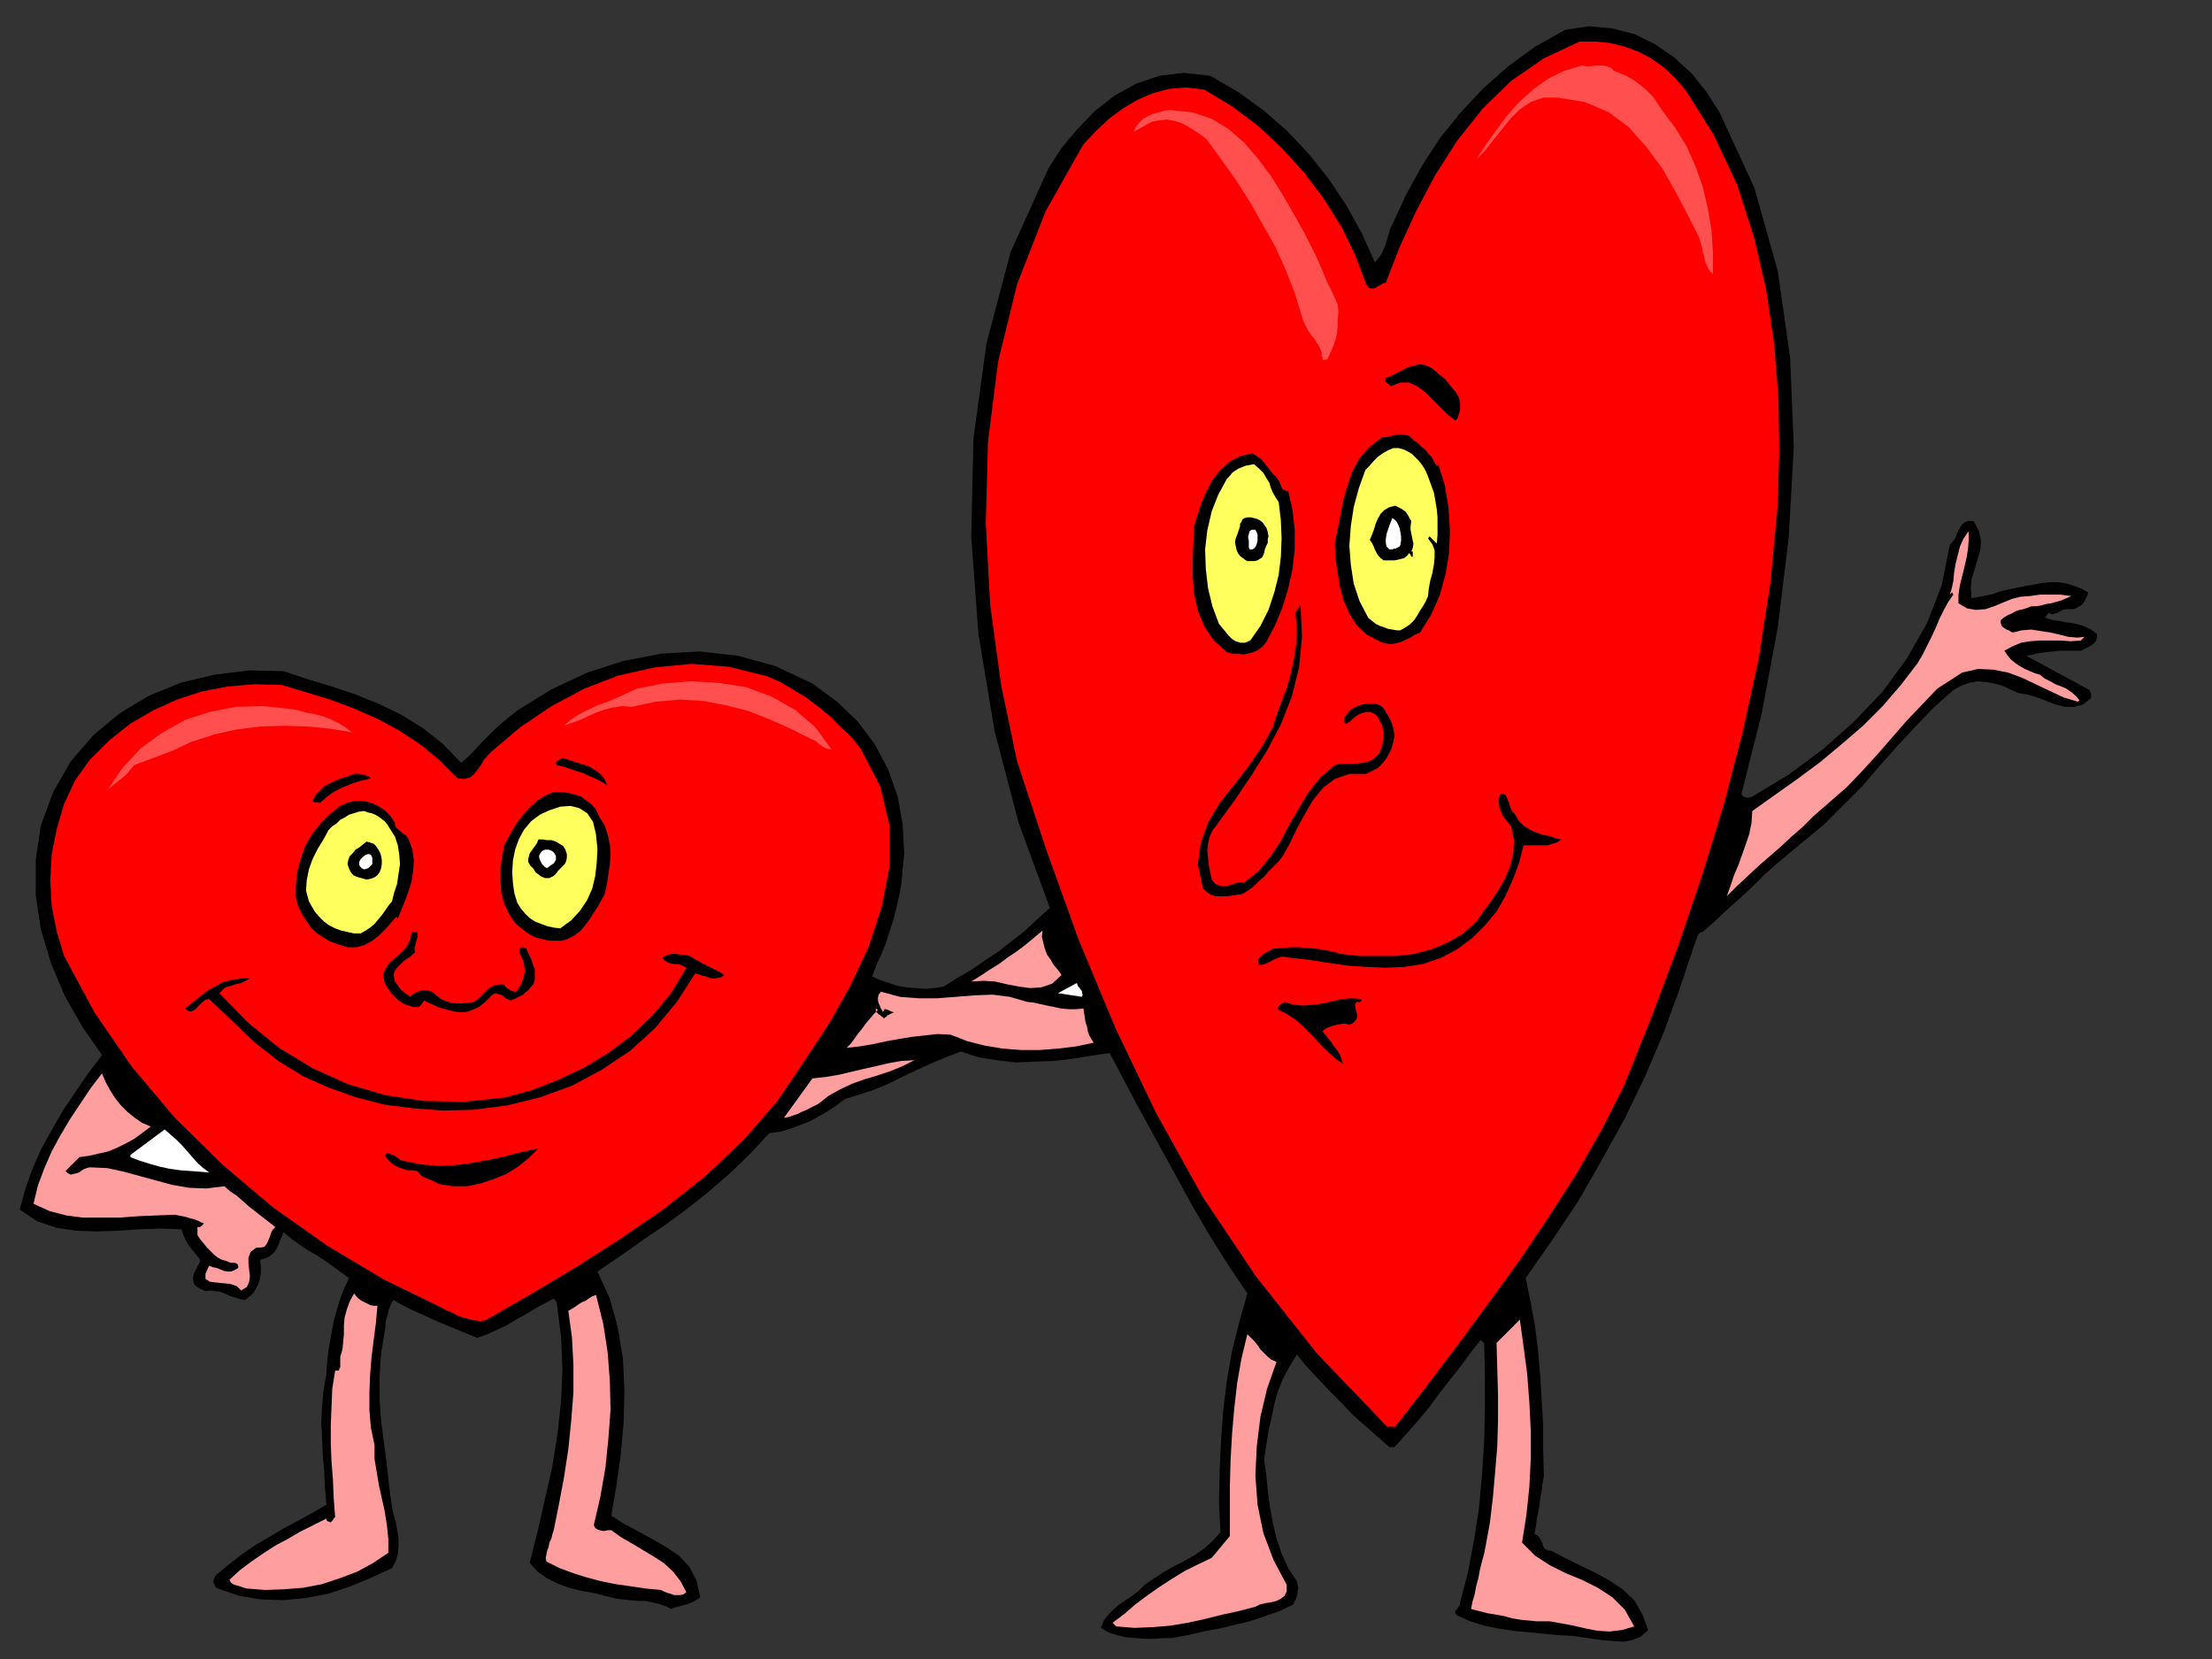 <?xml version="1.0" encoding="UTF-8" standalone="no"?>
<svg
   xmlns:dc="http://purl.org/dc/elements/1.1/"
   xmlns:cc="http://creativecommons.org/ns#"
   xmlns:rdf="http://www.w3.org/1999/02/22-rdf-syntax-ns#"
   xmlns:svg="http://www.w3.org/2000/svg"
   xmlns="http://www.w3.org/2000/svg"
   xmlns:sodipodi="http://sodipodi.sourceforge.net/DTD/sodipodi-0.dtd"
   xmlns:inkscape="http://www.inkscape.org/namespaces/inkscape"
   version="1.0"
   width="129.808mm"
   height="97.367mm"
   id="svg91"
   sodipodi:docname="GC001051.WMF">
  <rect width="100%" height="100%" fill="#333333" stroke="none"/>
  <sodipodi:namedview
     pagecolor="#ffffff"
     bordercolor="#666666"
     borderopacity="1"
     objecttolerance="10"
     gridtolerance="10"
     guidetolerance="10"
     inkscape:pageopacity="0"
     inkscape:pageshadow="2"
     inkscape:window-width="640"
     inkscape:window-height="480"
     id="namedview93" />
  <defs
     id="defs3">
    <pattern
       id="WMFhbasepattern"
       patternUnits="userSpaceOnUse"
       width="6"
       height="6"
       x="0"
       y="0" />
  </defs>
  <path
     style="fill:#000000;fill-rule:evenodd;fill-opacity:1;stroke:none;"
     d="  M 381.376,24.889   L 389.132,41.697   L 394.304,60.122   L 397.051,79.354   L 397.859,99.233   L 396.728,119.274   L 394.304,139.153   L 390.748,158.224   L 386.224,176.163   L 386.547,176.486   L 386.87,176.81   L 387.193,176.81   L 387.516,176.971   L 388.001,176.81   L 388.324,176.81   L 388.648,176.648   L 388.971,176.486   L 396.728,171.799   L 404.161,166.304   L 411.11,160.163   L 417.574,153.375   L 422.907,146.102   L 427.432,138.183   L 430.664,129.779   L 432.441,120.89   L 433.088,120.082   L 433.734,119.274   L 434.057,118.304   L 434.542,117.334   L 435.027,116.526   L 435.673,115.88   L 436.481,115.557   L 437.774,115.557   L 438.905,117.819   L 439.39,119.92   L 439.228,122.021   L 438.582,124.122   L 437.935,126.385   L 437.289,128.486   L 437.128,130.587   L 437.289,132.688   L 439.067,132.365   L 440.683,132.042   L 442.137,131.718   L 443.43,131.233   L 444.723,130.91   L 446.177,130.587   L 447.793,130.264   L 449.409,129.941   L 451.187,129.617   L 452.964,129.294   L 454.742,129.132   L 456.681,129.132   L 458.459,129.456   L 460.075,129.941   L 461.691,130.587   L 463.145,131.395   L 462.983,132.042   L 462.66,132.688   L 462.337,133.334   L 462.014,133.819   L 461.529,134.304   L 460.883,134.627   L 460.398,134.951   L 459.751,135.112   L 458.943,135.112   L 458.135,135.112   L 457.489,135.274   L 456.843,135.597   L 456.358,135.92   L 455.711,136.082   L 455.065,136.244   L 454.419,135.92   L 454.257,136.082   L 454.095,136.244   L 453.934,136.405   L 453.934,136.567   L 453.772,136.728   L 453.611,136.728   L 453.611,136.89   L 453.772,137.052   L 455.227,137.537   L 456.681,137.698   L 458.135,138.021   L 459.59,138.183   L 461.044,138.506   L 462.499,138.991   L 463.791,139.638   L 465.084,140.607   L 465.084,141.415   L 464.923,142.062   L 464.599,142.547   L 463.953,143.032   L 463.468,143.355   L 462.822,143.678   L 462.175,144.001   L 461.529,144.324   L 459.913,144.324   L 458.297,144.324   L 456.843,144.324   L 455.388,144.486   L 453.934,144.648   L 452.479,144.809   L 451.025,145.133   L 449.409,145.456   L 463.468,153.052   L 463.468,153.213   L 463.63,153.375   L 463.63,153.698   L 463.791,153.86   L 463.791,154.183   L 463.791,154.345   L 463.791,154.668   L 463.791,154.83   L 462.014,156.284   L 460.075,156.769   L 457.974,156.769   L 456.035,156.284   L 453.934,155.476   L 451.833,154.668   L 449.571,154.022   L 447.631,153.698   L 445.854,152.89   L 444.076,152.082   L 442.299,151.597   L 440.521,151.274   L 438.582,151.112   L 436.804,151.436   L 435.027,152.082   L 433.249,153.052   L 428.886,156.931   L 424.846,161.133   L 420.806,165.496   L 416.766,170.022   L 412.888,174.547   L 408.686,178.749   L 404.484,182.951   L 399.96,186.668   L 397.051,189.093   L 394.142,191.517   L 391.395,193.941   L 388.809,196.527   L 386.062,199.113   L 383.315,201.537   L 380.568,204.123   L 377.659,206.709   L 377.012,206.87   L 376.689,207.194   L 376.528,207.517   L 376.366,208.002   L 376.204,208.487   L 376.043,208.972   L 375.881,209.295   L 375.72,209.78   L 372.488,219.477   L 368.932,229.174   L 364.892,238.709   L 360.368,248.083   L 355.358,257.134   L 350.187,266.184   L 344.369,274.911   L 338.39,283.477   L 339.521,288.972   L 340.491,294.306   L 341.137,299.639   L 341.622,305.134   L 341.945,310.629   L 342.268,316.124   L 342.268,321.619   L 342.43,327.437   L 342.107,329.053   L 341.945,330.67   L 341.622,332.286   L 341.46,333.902   L 341.137,335.518   L 340.814,337.134   L 340.652,338.589   L 340.329,340.205   L 340.976,340.528   L 341.46,341.013   L 341.784,341.66   L 342.107,342.306   L 342.268,342.952   L 342.592,343.437   L 343.238,343.922   L 344.046,343.922   L 347.116,345.538   L 350.348,347.155   L 353.742,348.771   L 356.974,350.548   L 359.883,352.488   L 362.468,354.912   L 364.246,357.983   L 365.539,361.538   L 363.923,362.993   L 361.984,363.801   L 360.044,364.124   L 357.782,363.963   L 355.52,363.801   L 353.257,363.478   L 350.995,363.155   L 348.894,362.831   L 345.662,362.67   L 342.268,362.347   L 338.875,362.023   L 335.643,361.7   L 332.411,361.215   L 329.179,360.569   L 326.108,359.599   L 323.2,358.306   L 322.876,357.983   L 322.715,357.66   L 322.876,357.175   L 323.2,356.852   L 323.361,356.528   L 323.684,356.205   L 323.846,355.72   L 323.846,355.397   L 325.624,348.609   L 326.916,341.66   L 328.048,334.387   L 328.694,327.114   L 329.179,319.68   L 329.34,312.245   L 329.34,304.972   L 329.179,297.861   L 328.371,297.215   L 326.108,300.124   L 323.846,303.195   L 321.422,306.265   L 319.16,309.174   L 316.897,312.245   L 314.473,315.154   L 311.888,318.063   L 309.302,320.972   L 308.171,320.972   L 305.424,318.548   L 302.676,316.124   L 299.929,313.7   L 297.344,310.952   L 294.758,308.366   L 292.334,305.78   L 289.91,303.195   L 287.648,300.447   L 286.032,303.033   L 284.577,305.78   L 283.446,308.528   L 282.638,311.437   L 281.992,314.508   L 281.345,317.417   L 280.86,320.488   L 280.376,323.72   L 280.86,327.114   L 281.184,330.67   L 281.668,334.225   L 282.315,337.781   L 283.123,341.175   L 284.254,344.569   L 285.708,347.801   L 287.648,350.71   L 287.809,351.518   L 287.971,352.165   L 287.809,352.811   L 287.809,353.458   L 287.648,353.942   L 287.486,354.589   L 287.163,355.074   L 286.84,355.882   L 283.769,357.336   L 280.537,358.468   L 277.144,359.599   L 273.75,360.407   L 270.356,361.215   L 266.963,361.862   L 263.408,362.67   L 260.014,363.316   L 258.237,363.316   L 256.136,363.478   L 254.035,363.478   L 251.934,363.316   L 249.833,363.155   L 247.733,362.67   L 245.793,362.023   L 244.177,361.054   L 244.824,359.437   L 245.793,358.145   L 246.925,357.013   L 248.217,355.882   L 249.672,354.912   L 251.126,353.942   L 252.581,352.811   L 253.873,351.518   L 255.974,350.064   L 258.237,348.609   L 260.499,347.316   L 262.761,346.185   L 265.024,344.892   L 267.125,343.437   L 268.902,341.821   L 270.68,339.882   L 270.356,332.932   L 270.518,325.983   L 270.841,319.195   L 271.326,312.568   L 272.134,306.104   L 273.265,299.639   L 274.881,293.174   L 276.659,286.871   L 272.296,280.406   L 268.256,273.942   L 264.377,267.315   L 260.661,260.528   L 256.944,253.74   L 253.227,246.952   L 249.672,240.325   L 246.117,233.537   L 241.915,234.184   L 237.875,234.83   L 233.673,235.315   L 229.472,235.477   L 225.27,235.638   L 221.069,235.154   L 217.029,234.507   L 213.15,233.214   L 209.757,234.507   L 206.686,235.8   L 203.454,237.255   L 200.384,238.709   L 197.152,240.325   L 194.081,241.618   L 190.688,242.75   L 187.456,243.719   L 185.517,245.174   L 183.577,246.467   L 181.638,247.598   L 179.537,248.729   L 177.437,249.538   L 175.336,250.346   L 173.073,250.992   L 170.649,251.315   L 166.286,256.002   L 161.761,260.366   L 157.075,264.406   L 152.389,268.124   L 147.541,271.679   L 142.531,275.073   L 137.521,278.629   L 132.512,282.023   L 135.259,288.003   L 137.037,294.467   L 138.168,301.417   L 138.491,308.366   L 138.329,315.477   L 137.683,322.589   L 136.713,329.538   L 135.582,336.165   L 138.329,337.942   L 141.4,339.559   L 144.632,341.336   L 147.702,343.114   L 150.611,345.054   L 152.873,347.478   L 154.489,350.548   L 155.297,354.266   L 154.651,354.751   L 153.843,355.235   L 153.035,355.559   L 152.227,355.882   L 151.419,356.043   L 150.449,356.367   L 149.641,356.528   L 148.833,356.852   L 147.541,356.205   L 146.086,355.72   L 144.632,355.397   L 143.016,355.074   L 141.4,355.074   L 139.784,354.912   L 138.168,354.751   L 136.713,354.589   L 134.128,353.942   L 131.542,353.296   L 128.795,352.811   L 126.209,352.165   L 123.624,351.195   L 121.361,350.064   L 119.261,348.609   L 117.483,346.67   L 119.261,339.559   L 120.877,332.447   L 122.493,325.336   L 123.624,318.225   L 124.432,310.952   L 124.755,303.679   L 124.432,296.407   L 123.462,288.811   L 122.816,288.003   L 120.715,289.134   L 118.614,290.265   L 116.513,291.558   L 114.413,292.689   L 112.312,293.982   L 110.211,294.952   L 108.11,295.922   L 105.848,296.73   L 103.424,295.76   L 101.161,294.79   L 98.737,293.821   L 96.475,292.851   L 94.051,291.72   L 91.789,290.75   L 89.526,289.619   L 87.264,288.326   L 86.779,289.134   L 86.456,289.942   L 86.133,290.75   L 85.971,291.72   L 85.648,292.689   L 85.486,293.498   L 85.486,294.467   L 85.325,295.275   L 84.517,300.285   L 84.194,305.296   L 84.194,310.306   L 84.517,315.154   L 85.163,320.003   L 85.81,324.851   L 86.294,329.538   L 86.941,334.225   L 87.264,335.841   L 87.749,337.457   L 88.072,339.235   L 88.395,341.175   L 88.395,342.952   L 88.234,344.569   L 87.749,346.346   L 86.941,347.801   L 82.416,349.902   L 77.73,351.841   L 72.882,353.458   L 67.872,354.427   L 62.862,354.912   L 57.853,354.751   L 53.005,353.942   L 48.318,352.326   L 47.834,352.003   L 47.672,351.68   L 47.51,351.357   L 47.349,350.872   L 47.349,350.548   L 47.51,350.064   L 47.672,349.74   L 47.834,349.417   L 50.742,346.993   L 53.651,344.73   L 56.722,342.629   L 59.792,340.851   L 63.024,338.912   L 66.094,337.296   L 69.326,335.518   L 72.397,333.74   L 72.074,330.023   L 71.912,326.306   L 71.589,322.75   L 71.427,319.195   L 71.266,315.477   L 71.427,311.922   L 71.75,308.366   L 72.397,304.811   L 72.558,302.063   L 72.882,299.316   L 73.366,296.568   L 73.851,293.821   L 74.498,291.235   L 75.306,288.487   L 76.275,285.901   L 77.406,283.477   L 75.629,282.184   L 73.851,280.891   L 72.074,279.598   L 70.296,278.467   L 68.357,277.336   L 66.418,276.043   L 64.64,274.75   L 62.862,273.295   L 62.539,274.265   L 62.054,275.235   L 61.731,276.204   L 61.246,277.174   L 60.6,277.982   L 59.792,278.629   L 58.822,279.114   L 57.691,279.437   L 57.853,280.73   L 57.853,282.184   L 57.691,283.477   L 57.368,284.609   L 56.883,285.578   L 56.237,286.71   L 55.429,287.518   L 54.298,288.326   L 53.328,288.164   L 52.358,287.841   L 51.227,287.518   L 50.096,287.033   L 48.965,286.548   L 47.995,286.386   L 46.702,286.225   L 45.571,286.386   L 45.248,286.225   L 44.925,286.063   L 44.602,285.901   L 44.278,285.74   L 43.955,285.578   L 43.47,285.255   L 43.147,284.932   L 42.986,284.609   L 42.824,283.8   L 42.824,283.154   L 42.986,282.508   L 43.309,281.861   L 43.632,281.215   L 43.955,280.568   L 44.278,280.083   L 44.44,279.437   L 43.794,278.629   L 43.147,277.821   L 42.501,277.013   L 41.854,276.204   L 41.37,275.396   L 40.885,274.427   L 40.562,273.619   L 40.238,272.649   L 35.552,272.487   L 30.866,272.649   L 26.179,272.972   L 21.493,273.134   L 16.968,272.972   L 12.605,272.326   L 8.242,270.871   L 4.363,268.285   L 5.656,263.598   L 7.272,259.073   L 9.211,254.709   L 11.635,250.346   L 14.059,246.144   L 16.806,242.103   L 19.554,238.063   L 22.624,234.022   L 18.261,227.719   L 14.382,220.931   L 11.312,213.658   L 9.05,206.062   L 7.918,198.466   L 7.918,190.709   L 9.05,183.113   L 11.797,175.678   L 15.675,168.89   L 20.685,163.072   L 26.502,158.224   L 32.966,154.345   L 40.077,151.436   L 47.51,149.658   L 55.267,148.688   L 62.862,148.85   L 68.195,150.628   L 73.528,152.244   L 78.861,154.022   L 84.032,156.123   L 89.041,158.547   L 93.728,161.456   L 98.253,165.012   L 102.293,169.214   L 103.747,167.921   L 105.201,166.466   L 106.656,164.85   L 108.11,163.395   L 109.726,161.779   L 111.342,160.325   L 113.12,158.87   L 114.736,157.577   L 122.331,152.89   L 130.249,149.173   L 138.329,146.587   L 146.733,144.971   L 155.136,144.486   L 163.701,145.456   L 171.942,147.718   L 180.184,151.597   L 185.678,155.638   L 190.365,160.163   L 194.081,165.173   L 196.99,170.668   L 199.091,176.648   L 200.222,182.951   L 200.545,189.416   L 199.899,196.204   L 199.414,198.79   L 198.768,201.537   L 198.121,204.123   L 197.313,206.547   L 196.505,209.133   L 195.536,211.557   L 194.405,213.982   L 193.435,216.568   L 195.213,217.376   L 197.152,218.022   L 199.091,218.669   L 201.03,218.992   L 203.131,219.153   L 205.232,219.315   L 207.171,219.153   L 209.272,218.83   L 212.342,216.891   L 215.413,215.113   L 218.483,213.012   L 221.392,211.073   L 224.301,208.81   L 227.209,206.547   L 229.957,203.961   L 232.865,201.375   L 225.917,182.466   L 220.584,162.102   L 217.029,140.769   L 215.413,119.112   L 215.897,97.294   L 218.806,76.122   L 224.139,55.92   L 232.542,37.334   L 235.451,32.808   L 239.006,28.606   L 242.885,24.566   L 247.248,21.172   L 251.934,18.586   L 257.105,16.808   L 262.6,16.162   L 268.417,16.808   L 274.558,20.364   L 280.376,24.566   L 285.708,29.253   L 290.395,34.263   L 294.758,39.758   L 298.636,45.576   L 302.03,51.718   L 304.939,58.182   L 305.747,57.213   L 306.393,56.405   L 306.878,55.273   L 307.363,54.142   L 307.686,53.011   L 308.009,51.879   L 308.332,50.748   L 308.817,49.778   L 311.888,43.152   L 315.443,36.687   L 319.321,30.707   L 324.008,24.889   L 329.017,19.556   L 334.512,14.707   L 340.491,10.344   L 347.116,6.626   L 352.449,5.818   L 357.62,6.303   L 362.63,7.596   L 367.155,9.859   L 371.356,12.768   L 375.235,16.323   L 378.467,20.364   L 381.376,24.889  z "
     id="path5" />
  <path
     style="fill:#ff0000;fill-rule:evenodd;fill-opacity:1;stroke:none;"
     d="  M 373.78,19.879   L 380.083,29.899   L 385.254,40.889   L 388.971,52.364   L 391.718,64.162   L 393.496,76.283   L 394.465,88.405   L 394.627,100.365   L 394.304,111.839   L 392.688,129.132   L 390.102,145.941   L 386.547,162.264   L 382.345,178.426   L 377.497,194.264   L 372.164,209.941   L 366.347,225.457   L 360.206,240.81   L 355.196,250.669   L 349.54,260.528   L 343.4,270.063   L 337.097,279.437   L 330.31,288.811   L 323.523,298.023   L 316.574,307.235   L 309.464,316.447   L 307.686,316.447   L 292.172,300.285   L 278.598,283.154   L 266.801,265.538   L 256.459,246.952   L 247.409,228.042   L 239.329,208.648   L 232.219,188.931   L 225.593,168.89   L 222.038,151.921   L 219.614,134.143   L 218.645,116.041   L 219.129,97.94   L 221.392,80.162   L 225.593,63.031   L 231.896,46.869   L 240.299,32   L 243.046,29.091   L 245.955,26.344   L 249.025,24.081   L 252.257,22.142   L 255.651,20.687   L 259.206,19.717   L 263.084,19.394   L 267.125,19.879   L 273.265,23.596   L 279.083,27.96   L 284.416,32.97   L 289.264,38.303   L 293.627,44.122   L 297.505,50.263   L 300.576,56.566   L 303,63.031   L 303.484,63.677   L 303.969,64.001   L 304.454,64.001   L 305.1,63.839   L 305.585,63.516   L 306.232,63.192   L 306.716,62.869   L 307.363,62.708   L 310.433,54.788   L 314.15,46.707   L 318.352,38.788   L 323.2,31.192   L 328.856,24.081   L 335.158,17.94   L 342.43,12.929   L 350.348,9.212   L 353.904,9.212   L 357.136,9.535   L 360.368,10.344   L 363.438,11.475   L 366.185,12.929   L 368.932,14.869   L 371.356,17.131   L 373.78,19.879  z "
     id="path7" />
  <path
     style="fill:#ff4f4f;fill-rule:evenodd;fill-opacity:1;stroke:none;"
     d="  M 357.944,15.677   L 359.56,16.323   L 361.014,16.97   L 362.63,17.94   L 364.084,19.071   L 365.377,20.202   L 366.67,21.495   L 367.64,22.95   L 368.609,24.404   L 371.518,28.283   L 374.104,32.485   L 376.043,36.849   L 377.659,41.374   L 378.79,46.223   L 379.598,50.91   L 379.921,55.92   L 379.921,60.768   L 379.113,59.96   L 378.628,58.99   L 378.144,58.021   L 377.982,56.889   L 377.659,55.92   L 377.497,54.788   L 377.174,53.819   L 376.851,52.687   L 374.427,47.839   L 371.68,42.667   L 368.771,37.495   L 365.216,32.647   L 361.337,28.283   L 356.812,24.889   L 351.48,22.626   L 345.5,21.657   L 342.268,21.657   L 339.521,22.626   L 337.097,24.243   L 334.996,26.344   L 333.057,28.768   L 331.118,31.192   L 329.34,33.455   L 327.401,35.394   L 329.502,32.162   L 331.926,28.768   L 334.35,25.536   L 337.097,22.465   L 340.168,19.717   L 343.4,17.455   L 346.955,15.677   L 350.833,14.546   L 351.803,14.707   L 352.772,14.707   L 353.742,14.546   L 354.712,14.546   L 355.52,14.546   L 356.489,14.707   L 357.297,15.03   L 357.944,15.677  z "
     id="path9" />
  <path
     style="fill:#ff4f4f;fill-rule:evenodd;fill-opacity:1;stroke:none;"
     d="  M 286.516,46.707   L 287.971,49.293   L 289.425,51.879   L 290.718,54.465   L 292.011,57.051   L 293.142,59.637   L 294.273,62.384   L 295.566,64.97   L 296.697,67.556   L 296.859,69.172   L 296.697,70.788   L 296.697,72.243   L 296.536,73.859   L 296.212,75.314   L 295.728,76.768   L 295.081,78.223   L 294.435,79.677   L 293.788,79.839   L 293.465,79.839   L 293.304,79.516   L 293.304,79.193   L 293.142,78.869   L 293.142,78.546   L 293.142,78.061   L 292.98,77.738   L 292.657,76.93   L 292.011,75.96   L 291.526,75.152   L 290.718,74.182   L 290.072,73.213   L 289.587,72.243   L 289.102,71.273   L 288.779,70.304   L 287.163,64.97   L 285.062,59.637   L 282.8,54.627   L 280.052,49.778   L 277.305,44.93   L 274.235,40.081   L 271.003,35.556   L 267.609,30.869   L 266.317,29.899   L 264.862,28.93   L 263.569,28.121   L 262.115,27.313   L 260.499,26.829   L 258.883,26.505   L 257.267,26.667   L 255.489,26.99   L 251.449,29.253   L 251.934,28.121   L 252.742,27.152   L 253.55,26.344   L 254.681,25.697   L 255.813,25.212   L 257.105,24.889   L 258.237,24.566   L 259.529,24.404   L 264.377,24.889   L 268.74,26.344   L 272.457,28.606   L 276.012,31.677   L 278.921,35.071   L 281.83,38.95   L 284.254,42.829   L 286.516,46.707  z "
     id="path11" />
  <path
     style="fill:#000000;fill-rule:evenodd;fill-opacity:1;stroke:none;"
     d="  M 323.846,89.213   L 323.846,89.698   L 323.846,90.344   L 323.846,90.829   L 323.684,91.476   L 323.523,91.96   L 323.361,92.445   L 323.2,92.93   L 322.715,93.253   L 321.099,91.96   L 319.483,90.344   L 317.705,88.566   L 316.089,86.95   L 314.312,85.657   L 312.534,84.849   L 310.595,84.849   L 308.494,85.657   L 308.332,85.496   L 308.171,85.334   L 307.848,85.172   L 307.686,85.011   L 307.363,84.688   L 307.201,84.526   L 307.201,84.203   L 307.363,83.88   L 308.494,83.395   L 309.787,82.748   L 311.08,82.102   L 312.211,81.455   L 313.504,81.132   L 314.796,80.809   L 316.089,80.97   L 317.544,81.617   L 318.513,82.425   L 319.483,83.233   L 320.452,84.041   L 321.26,85.011   L 322.068,85.981   L 322.876,86.95   L 323.523,88.082   L 323.846,89.213  z "
     id="path13" />
  <path
     style="fill:#000000;fill-rule:evenodd;fill-opacity:1;stroke:none;"
     d="  M 318.675,103.435   L 318.998,102.95   L 320.452,107.637   L 321.26,112.486   L 321.584,117.496   L 321.422,122.506   L 320.614,127.355   L 319.321,132.042   L 317.382,136.405   L 314.958,140.284   L 313.827,140.769   L 312.857,141.415   L 311.726,141.9   L 310.756,142.385   L 309.464,142.708   L 308.494,142.87   L 307.363,142.708   L 306.232,142.385   L 303.161,140.769   L 300.899,138.668   L 299.283,136.082   L 297.99,133.173   L 297.182,130.102   L 296.697,127.031   L 296.212,123.799   L 296.051,120.567   L 296.697,117.334   L 297.344,114.102   L 297.99,110.708   L 298.96,107.476   L 299.929,104.567   L 301.545,101.657   L 303.646,99.233   L 306.555,96.971   L 307.363,96.971   L 308.009,96.809   L 308.817,96.647   L 309.625,96.486   L 310.272,96.324   L 311.08,96.324   L 311.726,96.486   L 312.534,96.647   L 313.504,97.617   L 314.473,98.263   L 315.281,99.072   L 316.089,99.718   L 316.736,100.526   L 317.544,101.334   L 318.028,102.304   L 318.675,103.435  z "
     id="path15" />
  <path
     style="fill:#ffff5e;fill-rule:evenodd;fill-opacity:1;stroke:none;"
     d="  M 316.736,105.698   L 317.382,107.476   L 318.028,109.253   L 318.352,111.031   L 318.675,112.971   L 318.836,114.748   L 318.836,116.688   L 318.836,118.627   L 318.675,120.567   L 317.059,118.951   L 316.736,119.435   L 317.705,120.728   L 318.19,122.021   L 318.19,123.637   L 318.028,125.254   L 317.705,127.031   L 317.22,128.809   L 316.897,130.587   L 316.736,132.203   L 316.251,133.334   L 315.604,134.466   L 314.958,135.436   L 314.312,136.567   L 313.665,137.537   L 312.696,138.506   L 311.726,139.153   L 310.595,139.799   L 309.787,139.799   L 308.817,139.638   L 307.848,139.476   L 307.04,139.153   L 306.07,138.829   L 305.1,138.345   L 304.292,137.698   L 303.484,137.052   L 301.545,133.334   L 300.252,129.456   L 299.606,125.254   L 299.283,121.052   L 299.606,116.688   L 300.252,112.486   L 301.384,108.284   L 302.838,104.243   L 303.646,103.435   L 304.616,102.304   L 305.585,101.334   L 306.716,100.526   L 307.848,99.88   L 308.979,99.395   L 310.272,99.395   L 311.403,99.718   L 312.372,100.203   L 313.18,100.688   L 313.988,101.496   L 314.635,102.142   L 315.281,102.95   L 315.928,103.92   L 316.412,104.89   L 316.736,105.698  z "
     id="path17" />
  <path
     style="fill:#000000;fill-rule:evenodd;fill-opacity:1;stroke:none;"
     d="  M 285.708,108.769   L 286.678,113.132   L 287.163,117.496   L 287.163,121.86   L 286.678,126.223   L 285.708,130.587   L 284.416,134.789   L 282.8,138.668   L 280.86,142.385   L 280.052,143.355   L 279.083,144.163   L 277.952,144.648   L 276.82,144.971   L 275.689,145.133   L 274.558,144.971   L 273.265,144.971   L 272.134,144.648   L 269.225,142.062   L 267.125,138.991   L 265.67,135.436   L 264.862,131.718   L 264.539,127.84   L 264.539,123.961   L 264.7,120.243   L 264.862,116.688   L 265.67,114.102   L 266.478,111.516   L 267.609,108.93   L 268.902,106.506   L 270.68,104.243   L 272.619,102.466   L 275.043,101.173   L 277.79,100.526   L 278.76,101.173   L 279.729,101.819   L 280.376,102.627   L 281.022,103.435   L 281.668,104.243   L 282.315,105.051   L 283.123,105.86   L 283.769,106.829   L 283.931,107.314   L 284.092,107.637   L 284.254,108.122   L 284.416,108.445   L 284.739,108.607   L 285.062,108.769   L 285.385,108.93   L 285.708,108.769  z "
     id="path19" />
  <path
     style="fill:#ffff5e;fill-rule:evenodd;fill-opacity:1;stroke:none;"
     d="  M 283.608,111.355   L 284.092,115.395   L 284.254,119.435   L 284.092,123.476   L 283.608,127.516   L 282.638,131.395   L 281.345,135.274   L 279.568,138.829   L 277.305,142.062   L 276.174,142.547   L 275.043,142.547   L 274.073,142.223   L 273.265,141.739   L 272.457,140.931   L 271.811,140.122   L 271.003,139.153   L 270.356,138.345   L 268.902,134.466   L 267.933,130.425   L 267.448,126.223   L 267.286,121.86   L 267.771,117.658   L 268.74,113.456   L 270.195,109.738   L 272.134,106.183   L 272.78,105.536   L 273.265,104.89   L 273.912,104.405   L 274.72,103.92   L 275.528,103.597   L 276.336,103.274   L 277.305,103.112   L 278.113,102.95   L 279.244,103.92   L 280.214,104.89   L 280.86,106.021   L 281.507,106.991   L 281.83,108.122   L 282.315,109.253   L 282.961,110.385   L 283.608,111.355  z "
     id="path21" />
  <path
     style="fill:#000000;fill-rule:evenodd;fill-opacity:1;stroke:none;"
     d="  M 313.019,115.557   L 312.857,116.688   L 312.857,117.496   L 313.019,118.304   L 313.18,119.112   L 313.342,119.92   L 313.504,120.567   L 313.342,121.536   L 313.019,122.344   L 313.342,122.344   L 313.342,123.476   L 313.019,123.476   L 313.019,123.476   L 313.019,123.314   L 312.857,123.153   L 312.857,122.991   L 312.857,122.991   L 312.696,122.829   L 312.696,122.829   L 312.534,122.668   L 312.049,123.314   L 311.403,123.799   L 310.756,123.961   L 310.11,124.122   L 309.302,124.284   L 308.494,124.284   L 307.686,124.284   L 306.878,124.284   L 306.232,123.799   L 305.747,123.314   L 305.424,122.829   L 305.1,122.183   L 304.777,121.536   L 304.616,121.052   L 304.292,120.405   L 303.808,119.759   L 304.292,118.627   L 304.777,117.334   L 305.1,116.203   L 305.585,115.072   L 306.232,113.94   L 307.04,113.132   L 308.171,112.486   L 309.464,112.163   L 310.11,112.486   L 310.756,112.809   L 311.241,113.132   L 311.726,113.456   L 312.049,113.94   L 312.372,114.425   L 312.696,115.072   L 313.019,115.557  z "
     id="path23" />
  <path
     style="fill:#000000;fill-rule:evenodd;fill-opacity:1;stroke:none;"
     d="  M 280.86,117.011   L 281.184,117.981   L 281.345,118.951   L 281.184,119.597   L 281.184,120.405   L 280.86,121.052   L 280.537,121.86   L 280.376,122.668   L 280.052,123.476   L 279.729,123.799   L 279.406,123.961   L 278.921,124.284   L 278.275,124.446   L 277.79,124.446   L 277.305,124.446   L 276.659,124.446   L 276.336,124.284   L 275.689,123.799   L 275.043,123.314   L 274.558,122.668   L 274.235,121.86   L 274.073,121.052   L 273.912,120.243   L 274.073,119.435   L 274.396,118.627   L 274.558,118.142   L 274.72,117.658   L 274.881,117.173   L 275.043,116.688   L 275.043,116.203   L 275.366,115.718   L 275.528,115.233   L 276.012,114.91   L 276.659,114.748   L 277.467,114.748   L 278.113,114.91   L 278.76,115.072   L 279.406,115.395   L 280.052,115.88   L 280.376,116.365   L 280.86,117.011  z "
     id="path25" />
  <path
     style="fill:#ffffff;fill-rule:evenodd;fill-opacity:1;stroke:none;"
     d="  M 310.595,120.89   L 310.433,121.213   L 310.11,121.375   L 309.787,121.536   L 309.464,121.698   L 309.14,121.698   L 308.817,121.86   L 308.494,121.86   L 308.171,121.86   L 307.524,121.213   L 307.363,120.405   L 307.363,119.597   L 307.524,118.466   L 307.848,117.496   L 308.171,116.526   L 308.494,115.718   L 308.817,114.91   L 309.302,115.233   L 309.787,115.718   L 310.11,116.365   L 310.433,117.173   L 310.595,117.981   L 310.756,118.951   L 310.756,119.92   L 310.595,120.89  z "
     id="path27" />
  <path
     style="fill:#ffffff;fill-rule:evenodd;fill-opacity:1;stroke:none;"
     d="  M 278.436,117.496   L 278.76,118.142   L 278.921,118.627   L 278.921,119.274   L 278.921,119.92   L 278.76,120.567   L 278.598,121.052   L 278.275,121.536   L 277.79,121.86   L 277.144,121.86   L 276.982,121.375   L 276.982,120.728   L 276.982,119.92   L 276.82,119.112   L 276.982,118.466   L 277.144,117.819   L 277.628,117.496   L 278.436,117.496  z "
     id="path29" />
  <path
     style="fill:#ff9e9e;fill-rule:evenodd;fill-opacity:1;stroke:none;"
     d="  M 434.38,133.819   L 436.32,134.951   L 438.259,135.274   L 440.36,135.112   L 442.299,134.466   L 444.238,133.658   L 446.177,132.85   L 448.116,132.365   L 450.217,132.203   L 451.348,132.042   L 452.479,131.88   L 453.611,131.88   L 454.742,131.88   L 455.873,131.88   L 457.004,131.88   L 458.135,132.042   L 459.428,132.203   L 458.297,132.688   L 457.166,133.173   L 456.035,133.496   L 454.903,133.819   L 453.772,133.981   L 452.641,134.304   L 451.51,134.466   L 450.54,134.466   L 449.732,134.789   L 448.763,135.112   L 447.955,135.274   L 446.985,135.597   L 446.177,136.082   L 445.369,136.405   L 444.561,136.89   L 443.753,137.537   L 443.753,138.183   L 443.915,138.668   L 444.076,138.991   L 444.561,139.314   L 445.046,139.638   L 445.531,139.799   L 446.015,140.122   L 446.5,140.284   L 448.439,139.799   L 450.54,139.638   L 452.641,139.961   L 454.742,140.284   L 456.843,140.769   L 458.782,141.254   L 460.721,141.415   L 462.337,141.254   L 461.529,142.062   L 459.267,142.223   L 457.004,142.062   L 454.742,142.062   L 452.479,142.062   L 450.217,142.223   L 448.278,142.547   L 446.339,143.355   L 444.561,144.324   L 445.207,145.294   L 446.015,146.264   L 446.985,147.072   L 447.955,147.718   L 449.086,148.365   L 450.217,148.85   L 451.348,149.335   L 452.479,149.658   L 453.449,150.466   L 454.742,151.112   L 455.873,151.759   L 457.166,152.244   L 458.297,152.729   L 459.428,153.537   L 460.398,154.345   L 461.206,155.314   L 460.883,155.638   L 457.651,154.668   L 454.58,153.213   L 451.51,151.759   L 448.439,150.304   L 445.369,149.173   L 442.137,148.527   L 438.743,148.365   L 435.188,149.173   L 429.694,152.729   L 426.3,156.284   L 422.907,159.84   L 419.675,163.557   L 416.443,167.274   L 413.049,170.991   L 409.656,174.547   L 405.939,177.779   L 402.222,181.012   L 399.798,183.436   L 397.374,185.537   L 394.95,187.8   L 392.526,189.901   L 390.102,192.002   L 387.678,194.264   L 385.254,196.527   L 382.992,198.79   L 383.8,196.527   L 384.608,194.103   L 385.577,191.84   L 386.385,189.577   L 387.193,187.315   L 388.001,184.891   L 388.486,182.466   L 388.648,179.88   L 393.657,176.325   L 398.667,172.769   L 403.676,169.052   L 408.524,165.012   L 413.211,160.971   L 417.574,156.607   L 421.614,151.921   L 425.331,147.072   L 426.462,145.133   L 427.432,143.193   L 428.401,141.254   L 429.371,139.153   L 430.179,137.213   L 431.148,135.274   L 432.118,133.496   L 433.249,131.88   L 432.926,131.395   L 432.441,131.88   L 432.926,130.425   L 433.249,128.809   L 433.411,127.031   L 433.734,125.092   L 434.219,123.153   L 434.704,121.213   L 435.512,119.435   L 436.643,117.819   L 436.643,119.92   L 436.481,121.86   L 436.158,123.799   L 435.673,125.9   L 435.188,127.84   L 434.704,129.779   L 434.38,131.88   L 434.38,133.819  z "
     id="path31" />
  <path
     style="fill:#000000;fill-rule:evenodd;fill-opacity:1;stroke:none;"
     d="  M 269.872,182.951   L 268.902,184.244   L 268.256,185.699   L 267.933,187.153   L 267.771,188.769   L 267.933,190.224   L 268.094,191.84   L 268.417,193.456   L 268.74,195.072   L 269.387,195.88   L 270.195,196.365   L 271.164,196.527   L 272.134,196.527   L 273.104,196.204   L 274.073,195.88   L 275.043,195.719   L 276.012,195.719   L 279.244,193.133   L 281.83,189.901   L 284.092,186.507   L 286.032,182.789   L 288.132,179.234   L 290.233,175.678   L 292.819,172.446   L 296.051,169.698   L 297.344,169.375   L 298.96,169.375   L 300.576,169.375   L 302.192,169.214   L 303.646,168.89   L 304.777,168.244   L 305.908,167.113   L 306.555,165.496   L 306.716,164.527   L 306.878,163.557   L 306.878,162.587   L 306.716,161.779   L 306.555,160.809   L 306.07,160.001   L 305.585,159.032   L 304.939,158.385   L 303.969,157.9   L 303.161,157.9   L 302.353,158.062   L 301.545,158.385   L 300.737,158.87   L 300.091,159.355   L 299.444,160.001   L 298.636,160.486   L 298.475,160.486   L 298.313,160.325   L 298.152,160.163   L 298.152,159.84   L 298.152,159.678   L 298.152,159.517   L 298.152,159.355   L 298.152,159.193   L 298.96,158.062   L 299.768,157.254   L 300.737,156.769   L 301.868,156.284   L 302.838,156.123   L 303.969,156.123   L 305.1,156.123   L 306.232,156.446   L 306.878,157.092   L 307.363,157.9   L 307.848,158.708   L 308.332,159.517   L 308.656,160.325   L 308.979,161.294   L 309.14,162.264   L 309.302,163.234   L 308.979,164.688   L 308.656,165.981   L 308.009,167.274   L 307.363,168.406   L 306.555,169.375   L 305.585,170.345   L 304.292,170.991   L 303,171.638   L 299.283,171.638   L 296.051,172.769   L 293.465,174.709   L 291.203,177.456   L 289.425,180.527   L 287.648,183.759   L 286.193,186.83   L 284.577,189.739   L 283.608,191.032   L 282.476,192.163   L 281.345,193.295   L 280.376,194.426   L 279.083,195.557   L 277.952,196.689   L 276.82,197.497   L 275.528,198.305   L 274.396,198.466   L 273.265,198.628   L 272.134,198.79   L 270.841,198.79   L 269.71,198.79   L 268.579,198.466   L 267.609,197.82   L 266.801,197.012   L 265.67,191.678   L 266.317,186.992   L 267.933,182.466   L 270.518,178.103   L 273.75,174.062   L 276.982,169.86   L 279.891,165.658   L 282.315,161.294   L 283.284,158.224   L 284.416,155.153   L 285.547,152.244   L 286.355,149.173   L 287.001,146.102   L 287.486,142.87   L 287.648,139.476   L 287.324,135.92   L 288.456,134.143   L 288.779,141.254   L 288.132,148.042   L 286.516,154.506   L 284.092,160.648   L 281.022,166.466   L 277.467,172.123   L 273.75,177.618   L 269.872,182.951  z "
     id="path33" />
  <path
     style="fill:#ff0000;fill-rule:evenodd;fill-opacity:1;stroke:none;"
     d="  M 190.849,165.981   L 195.213,174.385   L 197.313,183.113   L 197.313,192.163   L 195.536,201.214   L 192.627,210.103   L 188.587,218.669   L 184.062,226.749   L 179.053,234.345   L 172.427,244.204   L 164.832,252.931   L 156.267,261.012   L 147.056,268.285   L 137.36,274.911   L 127.502,281.215   L 117.483,287.194   L 107.625,292.851   L 106.494,293.013   L 105.201,292.851   L 103.909,292.528   L 102.616,292.205   L 101.323,291.72   L 100.192,291.073   L 98.899,290.588   L 97.768,289.942   L 85.163,283.8   L 72.72,276.366   L 60.762,267.962   L 49.288,258.265   L 38.784,247.921   L 29.25,236.608   L 21.008,224.648   L 14.221,212.042   L 12.605,206.709   L 11.474,201.052   L 11.15,195.234   L 11.474,189.416   L 12.605,183.759   L 14.221,178.264   L 16.645,173.092   L 19.877,168.567   L 24.24,164.203   L 28.926,160.486   L 33.936,157.577   L 39.269,155.153   L 44.763,153.375   L 50.581,152.244   L 56.56,151.759   L 62.539,151.921   L 67.872,153.537   L 73.205,155.153   L 78.376,157.092   L 83.547,159.355   L 88.395,161.941   L 93.081,165.012   L 97.445,168.567   L 101.485,172.608   L 102.939,172.769   L 104.232,172.446   L 105.04,171.799   L 105.848,170.83   L 106.656,169.698   L 107.302,168.567   L 108.11,167.597   L 109.08,166.628   L 115.382,161.294   L 122.331,156.607   L 129.603,152.729   L 137.198,149.819   L 145.117,148.042   L 153.358,147.234   L 161.6,147.88   L 170.165,149.981   L 173.073,151.274   L 175.821,152.89   L 178.729,154.668   L 181.315,156.607   L 183.901,158.708   L 186.325,161.133   L 188.749,163.395   L 190.849,165.981  z "
     id="path35" />
  <path
     style="fill:#ff4f4f;fill-rule:evenodd;fill-opacity:1;stroke:none;"
     d="  M 184.385,166.143   L 183.739,166.143   L 183.254,165.981   L 182.608,165.658   L 182.123,165.335   L 181.638,165.012   L 181.153,164.527   L 180.669,164.203   L 180.184,164.042   L 175.659,161.779   L 170.973,159.678   L 166.125,157.739   L 161.115,156.446   L 155.944,155.476   L 150.773,155.153   L 145.44,155.638   L 140.107,156.769   L 138.006,156.607   L 135.905,156.931   L 133.966,157.416   L 132.189,158.062   L 130.411,158.87   L 128.633,159.678   L 126.856,160.325   L 125.078,160.971   L 126.533,159.678   L 128.472,158.385   L 130.411,157.416   L 132.512,156.446   L 134.774,155.638   L 137.037,154.668   L 139.137,153.698   L 141.238,152.729   L 147.056,151.597   L 153.197,151.112   L 159.337,151.436   L 165.478,152.405   L 171.134,154.506   L 176.305,157.416   L 180.83,161.294   L 184.385,166.143  z "
     id="path37" />
  <path
     style="fill:#ff4f4f;fill-rule:evenodd;fill-opacity:1;stroke:none;"
     d="  M 78.053,162.426   L 73.205,161.618   L 68.195,161.133   L 63.024,160.971   L 57.691,161.133   L 52.52,161.779   L 47.51,162.911   L 42.501,164.527   L 37.976,166.628   L 29.734,169.698   L 29.088,170.507   L 28.442,171.315   L 27.634,172.123   L 26.826,172.769   L 26.018,173.416   L 25.21,174.062   L 24.402,174.709   L 23.755,175.355   L 27.149,170.345   L 31.189,165.981   L 35.875,162.587   L 41.046,159.678   L 46.541,157.9   L 52.358,156.769   L 58.338,156.607   L 64.478,157.254   L 66.256,157.577   L 68.034,158.062   L 69.811,158.385   L 71.589,158.87   L 73.366,159.517   L 74.982,160.325   L 76.598,161.294   L 78.053,162.426  z "
     id="path39" />
  <path
     style="fill:#000000;fill-rule:evenodd;fill-opacity:1;stroke:none;"
     d="  M 134.774,174.224   L 133.481,173.416   L 132.189,172.769   L 130.734,172.123   L 129.28,171.476   L 127.825,170.991   L 126.371,170.507   L 124.917,170.022   L 123.462,169.698   L 123.301,169.375   L 123.301,169.052   L 123.462,168.89   L 123.624,168.729   L 123.947,168.567   L 124.27,168.406   L 124.432,168.244   L 124.755,168.082   L 126.209,168.567   L 127.664,169.052   L 129.28,169.537   L 130.734,170.022   L 132.027,170.83   L 133.32,171.799   L 134.128,172.931   L 134.774,174.224  z "
     id="path41" />
  <path
     style="fill:#000000;fill-rule:evenodd;fill-opacity:1;stroke:none;"
     d="  M 82.254,172.608   L 81.123,172.931   L 79.669,173.254   L 78.214,173.739   L 76.598,174.385   L 75.144,175.032   L 73.69,175.84   L 72.235,176.971   L 70.942,178.103   L 70.781,177.941   L 70.619,177.941   L 70.296,177.941   L 70.134,177.941   L 69.811,177.941   L 69.65,177.941   L 69.488,177.779   L 69.326,177.618   L 69.973,176.325   L 70.942,175.355   L 71.912,174.385   L 73.205,173.739   L 74.498,173.092   L 75.79,172.608   L 77.245,172.123   L 78.538,171.638   L 78.861,171.638   L 79.346,171.638   L 79.83,171.638   L 80.315,171.799   L 80.8,171.799   L 81.446,172.123   L 81.931,172.284   L 82.254,172.608  z "
     id="path43" />
  <path
     style="fill:#000000;fill-rule:evenodd;fill-opacity:1;stroke:none;"
     d="  M 132.835,181.012   L 134.128,183.113   L 134.774,185.052   L 135.259,187.315   L 135.421,189.416   L 135.259,191.678   L 134.936,193.941   L 134.613,196.042   L 134.128,198.305   L 133.32,199.759   L 132.512,201.214   L 131.542,202.668   L 130.734,203.961   L 129.765,205.254   L 128.633,206.547   L 127.341,207.517   L 125.725,208.325   L 124.593,208.648   L 123.462,208.648   L 122.169,208.648   L 121.038,208.487   L 119.745,208.163   L 118.614,207.84   L 117.645,207.355   L 116.675,206.709   L 114.413,204.931   L 112.958,202.83   L 111.827,200.406   L 111.181,197.982   L 111.019,195.396   L 111.019,192.648   L 111.342,190.062   L 111.827,187.476   L 112.797,185.699   L 113.766,183.921   L 114.897,182.143   L 116.19,180.527   L 117.645,178.911   L 119.099,177.618   L 120.877,176.486   L 122.816,175.678   L 124.27,175.678   L 125.886,175.84   L 127.341,176.163   L 128.795,176.648   L 129.926,177.456   L 131.219,178.426   L 132.189,179.557   L 132.835,181.012  z "
     id="path45" />
  <path
     style="fill:#000000;fill-rule:evenodd;fill-opacity:1;stroke:none;"
     d="  M 335.966,180.527   L 336.936,182.143   L 337.905,183.113   L 339.198,183.921   L 340.491,184.567   L 341.945,185.052   L 343.4,185.375   L 344.854,185.86   L 346.308,186.183   L 345.339,186.83   L 344.369,187.153   L 343.238,187.476   L 342.107,187.476   L 340.976,187.476   L 339.844,187.476   L 338.875,187.476   L 337.905,187.476   L 336.936,191.355   L 335.481,195.234   L 333.865,198.79   L 331.926,202.184   L 329.34,205.254   L 326.593,208.002   L 323.361,210.426   L 319.806,212.365   L 315.604,213.82   L 311.403,214.467   L 307.201,214.628   L 303,214.467   L 298.636,214.143   L 294.273,213.497   L 290.072,212.85   L 285.708,212.365   L 284.9,212.204   L 284.092,212.204   L 283.284,212.527   L 282.476,212.85   L 281.668,213.335   L 280.86,213.658   L 280.052,213.982   L 279.244,213.982   L 279.083,213.335   L 279.083,212.85   L 279.406,212.365   L 279.891,211.881   L 280.537,211.396   L 281.184,211.073   L 281.83,210.749   L 282.315,210.426   L 284.254,210.264   L 286.193,210.103   L 288.132,210.103   L 290.072,210.264   L 292.011,210.426   L 293.95,210.749   L 295.728,211.073   L 297.344,211.557   L 301.545,212.042   L 305.585,212.042   L 309.625,212.042   L 313.665,211.557   L 317.382,210.588   L 320.937,209.133   L 324.331,207.194   L 327.401,204.446   L 329.017,202.184   L 330.795,199.759   L 332.411,197.335   L 333.865,194.749   L 334.996,192.002   L 335.643,189.254   L 335.804,186.345   L 335.158,183.274   L 334.512,182.466   L 333.865,181.658   L 333.219,180.85   L 332.896,179.88   L 332.572,179.072   L 332.411,178.103   L 332.411,177.133   L 332.734,176.163   L 333.38,176.002   L 333.865,176.325   L 334.188,176.81   L 334.512,177.618   L 334.835,178.426   L 334.996,179.234   L 335.481,180.042   L 335.966,180.527  z "
     id="path47" />
  <path
     style="fill:#000000;fill-rule:evenodd;fill-opacity:1;stroke:none;"
     d="  M 87.587,182.466   L 87.587,183.113   L 87.91,183.598   L 88.395,184.082   L 88.88,184.406   L 89.365,184.891   L 90.011,185.214   L 90.334,185.699   L 90.657,186.183   L 91.465,188.446   L 91.789,190.87   L 91.627,193.133   L 91.304,195.396   L 90.657,197.497   L 89.849,199.759   L 89.041,201.699   L 88.234,203.8   L 87.91,203.315   L 86.779,204.608   L 85.486,206.062   L 84.032,207.517   L 82.578,208.648   L 80.8,209.618   L 79.022,210.103   L 77.083,210.103   L 74.982,209.456   L 73.205,208.81   L 71.589,207.84   L 70.134,206.87   L 68.842,205.578   L 67.872,204.123   L 66.902,202.668   L 66.094,200.891   L 65.61,199.113   L 65.61,196.204   L 65.933,193.295   L 66.741,190.385   L 67.71,187.638   L 69.165,185.052   L 71.104,182.628   L 73.205,180.527   L 75.467,178.749   L 77.245,177.941   L 78.861,177.618   L 80.638,177.618   L 82.416,178.103   L 83.87,178.749   L 85.325,179.719   L 86.618,181.012   L 87.587,182.466  z "
     id="path49" />
  <path
     style="fill:#ffff5e;fill-rule:evenodd;fill-opacity:1;stroke:none;"
     d="  M 132.189,185.052   L 132.512,188.284   L 132.35,191.355   L 132.027,194.264   L 131.381,197.012   L 130.249,199.598   L 128.633,202.022   L 126.694,204.123   L 124.27,205.901   L 122.816,205.739   L 121.361,205.416   L 120.069,204.931   L 118.776,204.446   L 117.483,203.638   L 116.513,202.668   L 115.544,201.537   L 114.736,200.244   L 114.089,198.143   L 113.766,195.88   L 113.605,193.456   L 113.766,190.87   L 114.251,188.446   L 115.059,186.183   L 116.19,184.082   L 117.806,182.143   L 119.745,180.688   L 121.846,179.719   L 124.27,178.911   L 126.533,178.749   L 128.472,179.234   L 130.249,180.365   L 131.542,182.305   L 132.189,185.052  z "
     id="path51" />
  <path
     style="fill:#ffff5e;fill-rule:evenodd;fill-opacity:1;stroke:none;"
     d="  M 86.456,183.759   L 87.587,185.537   L 88.234,187.476   L 88.557,189.577   L 88.718,191.678   L 88.395,193.779   L 88.072,196.042   L 87.426,197.982   L 86.941,199.921   L 86.133,200.891   L 85.486,201.86   L 84.678,202.992   L 83.87,203.961   L 83.062,204.931   L 82.093,205.739   L 81.123,206.386   L 79.992,207.032   L 78.538,207.032   L 77.083,206.709   L 75.629,206.386   L 74.336,205.901   L 73.043,205.254   L 71.912,204.446   L 70.781,203.315   L 69.811,202.184   L 68.518,199.921   L 67.872,197.497   L 68.034,195.234   L 68.518,192.81   L 69.326,190.547   L 70.458,188.284   L 71.75,186.183   L 72.882,184.082   L 73.69,183.274   L 74.659,182.628   L 75.467,181.82   L 76.437,181.335   L 77.406,180.688   L 78.538,180.365   L 79.507,180.042   L 80.8,179.88   L 81.608,180.204   L 82.416,180.365   L 83.224,180.688   L 84.032,181.173   L 84.678,181.658   L 85.325,182.143   L 85.971,182.951   L 86.456,183.759  z "
     id="path53" />
  <path
     style="fill:#000000;fill-rule:evenodd;fill-opacity:1;stroke:none;"
     d="  M 125.725,189.416   L 125.725,190.224   L 125.563,191.032   L 125.24,191.678   L 124.755,192.163   L 124.27,192.648   L 123.785,193.133   L 123.301,193.779   L 122.816,194.264   L 121.846,194.749   L 120.877,194.749   L 120.069,194.426   L 119.422,193.941   L 118.776,193.456   L 118.291,192.648   L 117.645,192.002   L 117.16,191.194   L 117.16,190.547   L 117.321,189.901   L 117.483,189.254   L 117.968,188.608   L 118.291,188.123   L 118.776,187.476   L 119.099,186.992   L 119.422,186.183   L 120.392,186.183   L 121.361,186.345   L 122.331,186.345   L 123.301,186.668   L 124.109,187.153   L 124.917,187.638   L 125.401,188.446   L 125.725,189.416  z "
     id="path55" />
  <path
     style="fill:#000000;fill-rule:evenodd;fill-opacity:1;stroke:none;"
     d="  M 84.517,189.739   L 84.678,190.709   L 84.678,191.678   L 84.517,192.648   L 84.194,193.456   L 83.709,194.103   L 83.062,194.588   L 82.254,194.911   L 81.285,195.072   L 80.638,194.911   L 80.154,194.749   L 79.507,194.588   L 79.022,194.426   L 78.376,194.103   L 78.053,193.779   L 77.73,193.295   L 77.406,192.648   L 77.083,191.678   L 77.245,190.709   L 77.568,189.901   L 78.214,189.254   L 78.861,188.446   L 79.669,187.961   L 80.477,187.315   L 81.285,186.668   L 81.931,186.83   L 82.416,186.992   L 82.901,187.153   L 83.386,187.638   L 83.709,188.123   L 84.032,188.608   L 84.355,189.254   L 84.517,189.739  z "
     id="path57" />
  <path
     style="fill:#ffffff;fill-rule:evenodd;fill-opacity:1;stroke:none;"
     d="  M 122.816,191.517   L 122.493,191.678   L 122.331,191.84   L 122.008,192.002   L 121.846,192.163   L 121.685,192.325   L 121.361,192.487   L 121.2,192.487   L 120.877,192.325   L 120.553,192.002   L 120.23,191.678   L 120.069,191.355   L 119.907,191.032   L 119.745,190.709   L 119.584,190.224   L 119.584,189.739   L 119.745,189.416   L 120.23,188.769   L 120.877,188.446   L 121.685,188.446   L 122.493,188.769   L 122.977,189.254   L 123.301,189.901   L 123.301,190.709   L 122.816,191.517  z "
     id="path59" />
  <path
     style="fill:#ffffff;fill-rule:evenodd;fill-opacity:1;stroke:none;"
     d="  M 82.578,191.194   L 82.578,191.678   L 82.416,191.84   L 82.254,192.002   L 82.093,192.163   L 81.931,192.325   L 81.77,192.487   L 81.446,192.648   L 81.285,192.648   L 80.962,192.81   L 80.638,192.81   L 80.477,192.648   L 80.315,192.648   L 80.154,192.487   L 79.992,192.325   L 79.83,192.163   L 79.669,191.84   L 79.669,191.194   L 79.992,190.547   L 80.477,190.062   L 81.123,189.577   L 81.77,189.416   L 82.254,189.577   L 82.578,190.224   L 82.578,191.194  z "
     id="path61" />
  <path
     style="fill:#ff9e9e;fill-rule:evenodd;fill-opacity:1;stroke:none;"
     d="  M 235.451,216.244   L 233.35,218.184   L 230.926,218.992   L 228.502,219.153   L 226.078,218.83   L 223.493,218.345   L 220.745,217.699   L 218.16,217.537   L 215.413,217.699   L 217.513,216.406   L 219.453,215.113   L 221.553,213.82   L 223.493,212.365   L 225.432,211.073   L 227.371,209.618   L 229.31,208.002   L 231.249,206.386   L 231.088,207.84   L 231.411,209.133   L 231.734,210.426   L 232.219,211.719   L 233.027,212.85   L 233.673,213.982   L 234.643,215.113   L 235.451,216.244  z "
     id="path63" />
  <path
     style="fill:#000000;fill-rule:evenodd;fill-opacity:1;stroke:none;"
     d="  M 92.597,206.709   L 92.597,207.194   L 92.597,207.84   L 92.435,208.325   L 92.273,208.972   L 92.112,209.618   L 91.95,210.103   L 91.95,210.749   L 92.112,211.234   L 91.465,211.719   L 90.981,212.204   L 90.173,212.689   L 89.526,213.174   L 88.88,213.82   L 88.234,214.467   L 87.587,215.275   L 87.264,216.244   L 87.426,216.891   L 87.587,217.699   L 88.072,218.345   L 88.557,218.992   L 89.041,219.638   L 89.688,220.123   L 90.334,220.608   L 90.981,221.093   L 91.465,220.608   L 91.95,220.285   L 92.597,219.962   L 93.243,219.8   L 93.889,219.638   L 94.536,219.638   L 95.182,219.8   L 95.829,219.962   L 96.798,220.77   L 97.768,221.578   L 98.899,222.063   L 100.03,222.386   L 101.323,222.547   L 102.454,222.547   L 103.747,222.386   L 105.04,222.224   L 105.848,221.739   L 106.494,221.093   L 107.302,220.285   L 107.949,219.638   L 108.757,218.992   L 109.726,218.507   L 110.696,218.345   L 111.827,218.345   L 111.989,218.669   L 112.312,218.992   L 112.635,219.315   L 112.958,219.477   L 113.281,219.638   L 113.605,219.8   L 114.089,219.962   L 114.413,219.962   L 115.059,219.153   L 115.544,218.345   L 115.867,217.537   L 116.19,216.568   L 116.352,215.598   L 116.352,214.628   L 116.19,213.658   L 115.867,212.689   L 115.705,212.527   L 115.705,212.204   L 115.544,212.042   L 115.382,211.719   L 115.221,211.396   L 115.221,211.234   L 115.221,210.911   L 115.221,210.426   L 115.382,210.264   L 115.382,210.264   L 115.705,210.103   L 115.867,210.103   L 116.029,210.103   L 116.19,210.103   L 116.513,210.264   L 116.675,210.264   L 116.998,211.073   L 117.483,212.042   L 117.968,213.174   L 118.291,214.143   L 118.614,215.113   L 118.614,216.244   L 118.614,217.376   L 118.291,218.345   L 117.645,218.992   L 117.16,219.638   L 116.513,220.123   L 116.029,220.608   L 115.382,220.931   L 114.736,221.254   L 114.089,221.578   L 113.281,221.901   L 112.797,221.739   L 112.15,221.416   L 111.665,220.931   L 111.019,220.608   L 110.373,220.446   L 109.888,220.285   L 109.241,220.608   L 108.757,221.093   L 108.11,221.739   L 107.464,222.386   L 106.817,222.871   L 106.171,223.355   L 105.525,223.679   L 104.717,224.002   L 103.909,224.325   L 103.101,224.487   L 101.808,224.487   L 100.677,224.325   L 99.384,224.002   L 98.253,223.679   L 97.121,223.355   L 96.152,222.871   L 95.021,222.386   L 94.051,221.901   L 93.728,222.386   L 93.405,222.871   L 93.081,223.194   L 92.597,223.355   L 92.112,223.355   L 91.627,223.355   L 91.142,223.194   L 90.657,223.032   L 89.688,222.709   L 88.88,222.224   L 88.234,221.739   L 87.587,221.093   L 86.941,220.446   L 86.294,219.638   L 85.81,218.83   L 85.325,218.022   L 85.002,216.244   L 85.486,214.79   L 86.456,213.497   L 87.749,212.365   L 89.041,211.234   L 90.173,209.941   L 90.981,208.487   L 91.304,206.709   L 92.597,206.709  z "
     id="path65" />
  <path
     style="fill:#000000;fill-rule:evenodd;fill-opacity:1;stroke:none;"
     d="  M 160.63,216.244   L 159.984,216.729   L 159.176,216.891   L 158.368,217.052   L 157.398,216.891   L 156.59,216.568   L 155.782,216.406   L 154.974,216.083   L 154.166,215.921   L 150.126,222.224   L 145.278,228.042   L 139.784,233.053   L 133.481,237.255   L 126.856,240.81   L 119.745,243.396   L 112.473,245.174   L 105.04,246.144   L 98.253,246.305   L 91.627,245.82   L 85.325,245.012   L 79.022,243.396   L 73.043,241.295   L 67.226,238.709   L 61.731,235.315   L 56.56,231.275   L 46.379,221.578   L 45.571,221.739   L 44.925,222.224   L 44.278,222.871   L 43.632,223.517   L 43.147,224.002   L 42.501,224.325   L 41.854,224.325   L 41.046,223.679   L 42.662,222.386   L 44.278,221.093   L 45.894,219.8   L 47.672,218.83   L 49.45,217.86   L 51.227,217.376   L 53.166,217.052   L 55.429,216.891   L 54.782,217.376   L 54.136,217.699   L 53.49,218.022   L 52.843,218.184   L 52.035,218.345   L 51.227,218.669   L 50.419,218.83   L 49.773,219.153   L 48.642,220.285   L 54.944,226.749   L 61.893,232.406   L 69.326,236.931   L 77.245,240.487   L 85.486,242.911   L 94.051,244.204   L 102.939,244.366   L 112.15,243.396   L 117.968,241.78   L 123.785,239.517   L 129.603,236.77   L 134.936,233.537   L 140.107,229.659   L 144.793,225.133   L 148.833,220.285   L 152.227,214.628   L 151.581,214.305   L 150.934,213.982   L 150.126,213.82   L 149.318,213.82   L 148.672,213.658   L 147.864,213.335   L 147.379,213.012   L 146.894,212.365   L 147.541,212.042   L 148.349,211.719   L 148.995,211.557   L 149.803,211.557   L 150.773,211.719   L 151.581,211.719   L 152.389,211.881   L 153.035,212.042   L 154.005,212.689   L 154.974,213.174   L 155.782,213.658   L 156.752,214.143   L 157.721,214.628   L 158.691,215.113   L 159.661,215.598   L 160.63,216.244  z "
     id="path67" />
  <path
     style="fill:#ffffff;fill-rule:evenodd;fill-opacity:1;stroke:none;"
     d="  M 239.976,221.093   L 234.643,220.285   L 238.845,218.022   L 239.006,218.507   L 239.168,218.83   L 239.491,219.153   L 239.653,219.477   L 239.976,219.8   L 239.976,220.285   L 240.137,220.608   L 239.976,221.093  z "
     id="path69" />
  <path
     style="fill:#ff9e9e;fill-rule:evenodd;fill-opacity:1;stroke:none;"
     d="  M 227.856,222.224   L 229.31,222.386   L 230.765,222.709   L 232.219,223.032   L 233.835,223.355   L 235.289,223.679   L 237.067,223.84   L 238.683,223.84   L 240.299,223.679   L 240.461,224.81   L 240.622,225.78   L 240.784,226.749   L 241.107,227.719   L 241.269,228.689   L 241.592,229.659   L 242.077,230.467   L 242.561,231.275   L 238.683,232.083   L 234.805,232.568   L 230.603,232.891   L 226.563,232.891   L 222.361,232.568   L 218.483,231.921   L 214.605,230.952   L 210.888,229.497   L 207.979,229.335   L 205.07,229.659   L 202.161,229.982   L 199.253,230.467   L 196.505,230.952   L 193.597,231.598   L 190.688,232.083   L 187.779,232.406   L 188.749,231.436   L 189.557,230.305   L 190.365,229.174   L 191.173,228.204   L 191.981,227.073   L 192.95,225.941   L 193.758,224.972   L 194.728,224.002   L 194.243,223.679   L 194.243,224.164   L 194.405,224.487   L 194.728,224.81   L 194.889,224.972   L 195.213,225.133   L 195.536,225.457   L 195.859,225.618   L 196.021,225.941   L 196.344,225.618   L 196.667,225.457   L 196.829,225.133   L 197.152,225.133   L 197.313,224.972   L 197.637,224.81   L 197.96,224.648   L 198.445,224.487   L 198.121,224.487   L 197.637,224.325   L 197.313,224.164   L 196.99,224.002   L 196.505,223.84   L 196.182,223.84   L 196.021,224.164   L 195.697,224.487   L 195.697,224.164   L 195.374,223.679   L 195.213,223.194   L 194.889,222.547   L 194.728,221.901   L 194.728,221.254   L 194.889,220.608   L 195.374,219.962   L 199.576,221.093   L 203.777,221.416   L 207.817,221.416   L 212.019,221.093   L 216.059,220.77   L 220.099,220.608   L 223.977,221.093   L 227.856,222.224  z "
     id="path71" />
  <path
     style="fill:#000000;fill-rule:evenodd;fill-opacity:1;stroke:none;"
     d="  M 302.03,221.578   L 302.03,221.901   L 301.868,222.063   L 301.707,222.224   L 301.384,222.224   L 301.222,222.224   L 300.899,222.224   L 300.737,222.386   L 300.576,222.709   L 300.576,223.355   L 300.737,224.002   L 300.899,224.648   L 301.06,225.295   L 300.899,225.941   L 300.576,226.426   L 300.091,226.911   L 299.283,227.234   L 298.475,227.073   L 297.667,227.073   L 296.859,227.234   L 296.051,227.396   L 295.404,227.558   L 294.596,227.881   L 293.95,228.204   L 293.304,228.689   L 293.95,229.497   L 294.596,230.305   L 295.243,231.113   L 295.889,232.083   L 296.536,232.891   L 297.182,233.861   L 297.505,234.83   L 297.828,235.962   L 296.051,234.669   L 294.435,233.214   L 292.657,231.436   L 291.041,229.659   L 289.264,227.881   L 287.486,226.265   L 285.547,224.972   L 283.608,224.002   L 283.446,223.679   L 283.446,223.355   L 283.608,223.194   L 283.931,222.871   L 284.092,222.709   L 284.416,222.547   L 284.739,222.386   L 284.9,222.224   L 287.001,222.871   L 289.102,223.032   L 291.203,222.871   L 293.465,222.547   L 295.566,222.063   L 297.667,221.578   L 299.768,221.416   L 302.03,221.578  z "
     id="path73" />
  <path
     style="fill:#ff9e9e;fill-rule:evenodd;fill-opacity:1;stroke:none;"
     d="  M 202.808,235.154   L 200.222,236.446   L 197.475,237.578   L 194.566,238.548   L 191.819,239.356   L 189.072,240.325   L 186.325,241.618   L 183.739,243.073   L 181.477,244.851   L 180.507,245.335   L 179.537,245.82   L 178.568,246.305   L 177.76,246.628   L 176.79,247.113   L 175.821,247.436   L 174.851,247.76   L 173.881,247.921   L 180.184,239.194   L 183.093,238.871   L 186.001,238.386   L 188.749,237.739   L 191.496,237.093   L 194.405,236.446   L 197.152,235.8   L 199.899,235.315   L 202.808,235.154  z "
     id="path75" />
  <path
     style="fill:#ff9e9e;fill-rule:evenodd;fill-opacity:1;stroke:none;"
     d="  M 33.451,249.861   L 31.512,251.315   L 29.734,252.608   L 27.957,253.578   L 26.018,254.548   L 24.078,255.356   L 21.978,255.841   L 19.877,256.325   L 17.614,256.649   L 14.544,259.719   L 15.029,260.204   L 15.675,260.528   L 16.322,260.366   L 17.13,260.204   L 17.776,259.881   L 18.422,259.396   L 19.23,259.073   L 19.877,258.911   L 23.755,259.073   L 27.472,259.881   L 31.027,260.851   L 34.582,261.82   L 38.138,262.79   L 41.854,263.437   L 45.733,263.598   L 49.773,263.113   L 51.066,264.245   L 52.52,265.214   L 53.813,266.346   L 55.267,267.639   L 56.722,268.77   L 58.176,269.901   L 59.63,271.033   L 61.085,272.164   L 60.438,272.81   L 60.115,273.457   L 59.792,274.427   L 59.469,275.235   L 59.146,275.881   L 58.661,276.528   L 57.853,276.689   L 56.883,276.689   L 55.59,277.659   L 55.106,278.952   L 55.106,280.245   L 55.267,281.699   L 55.429,282.992   L 55.267,284.285   L 54.782,285.417   L 53.49,286.225   L 52.52,285.255   L 51.066,284.77   L 49.45,284.609   L 47.834,284.447   L 46.541,284.285   L 45.571,283.639   L 45.571,282.508   L 46.379,280.73   L 47.187,281.053   L 47.995,281.215   L 48.803,281.538   L 49.611,281.861   L 50.419,282.023   L 51.227,282.023   L 52.035,281.699   L 52.843,281.215   L 52.843,280.73   L 52.682,280.406   L 52.52,280.245   L 52.035,280.083   L 51.55,280.083   L 51.227,280.083   L 50.742,279.922   L 50.419,279.76   L 49.288,279.437   L 48.318,278.952   L 47.51,278.305   L 46.702,277.497   L 45.894,276.689   L 45.248,275.881   L 44.44,274.911   L 43.794,273.942   L 43.794,272.164   L 43.955,272.164   L 44.117,272.164   L 44.278,272.164   L 44.602,272.002   L 44.763,271.841   L 44.925,271.679   L 45.086,271.518   L 45.248,271.356   L 44.44,271.033   L 43.794,270.709   L 42.986,270.386   L 42.178,270.225   L 41.208,269.901   L 40.4,269.74   L 39.592,269.578   L 38.784,269.416   L 34.744,269.578   L 30.704,269.74   L 26.502,270.063   L 22.462,270.063   L 18.422,270.063   L 14.706,269.578   L 10.989,268.608   L 7.434,266.992   L 8.403,262.952   L 9.858,259.073   L 11.474,255.356   L 13.413,251.8   L 15.514,248.245   L 17.776,244.851   L 20.038,241.457   L 22.624,238.063   L 23.432,240.002   L 24.402,241.78   L 25.533,243.558   L 26.826,245.174   L 28.28,246.628   L 29.896,247.921   L 31.512,249.053   L 33.451,249.861  z "
     id="path77" />
  <path
     style="fill:#ffffff;fill-rule:evenodd;fill-opacity:1;stroke:none;"
     d="  M 46.379,260.043   L 44.278,259.881   L 42.178,259.719   L 39.915,259.558   L 37.653,259.235   L 35.39,258.75   L 33.128,258.103   L 31.027,257.457   L 28.926,256.649   L 28.926,256.164   L 36.522,250.507   L 37.814,251.639   L 39.107,252.77   L 40.4,254.063   L 41.531,255.356   L 42.662,256.649   L 43.794,257.942   L 45.086,259.073   L 46.379,260.043  z "
     id="path79" />
  <path
     style="fill:#000000;fill-rule:evenodd;fill-opacity:1;stroke:none;"
     d="  M 119.422,254.709   L 117.321,256.81   L 114.897,258.75   L 112.312,260.366   L 109.565,261.497   L 106.656,262.467   L 103.585,263.113   L 100.515,263.113   L 97.445,262.629   L 96.798,262.305   L 96.152,261.982   L 95.505,261.659   L 94.859,261.497   L 94.213,261.174   L 93.566,260.851   L 93.081,260.366   L 92.597,259.719   L 91.465,259.558   L 90.334,259.558   L 89.365,259.235   L 88.395,258.911   L 87.426,258.426   L 86.618,257.78   L 85.81,256.972   L 85.325,256.164   L 85.81,255.841   L 86.133,255.841   L 86.618,256.002   L 87.264,256.164   L 87.749,256.487   L 88.395,256.972   L 88.88,257.295   L 89.365,257.457   L 93.405,258.265   L 97.283,258.588   L 101,258.426   L 104.717,257.942   L 108.272,257.295   L 111.989,256.487   L 115.705,255.517   L 119.422,254.709  z "
     id="path81" />
  <path
     style="fill:#ff9e9e;fill-rule:evenodd;fill-opacity:1;stroke:none;"
     d="  M 83.709,289.619   L 83.386,293.336   L 82.901,297.053   L 82.416,300.932   L 82.093,304.811   L 81.931,308.851   L 81.931,312.73   L 82.254,316.609   L 83.062,320.488   L 83.062,323.558   L 83.547,326.467   L 84.032,329.377   L 84.678,332.286   L 85.325,335.195   L 85.81,338.266   L 86.133,341.336   L 86.133,344.407   L 82.739,346.67   L 79.184,348.609   L 75.306,350.064   L 71.427,351.357   L 67.226,352.165   L 63.024,352.488   L 58.822,352.65   L 54.782,352.326   L 54.136,352.165   L 53.651,352.003   L 53.166,351.841   L 52.682,351.68   L 52.035,351.518   L 51.712,351.357   L 51.227,351.033   L 50.904,350.387   L 53.166,348.286   L 55.752,346.346   L 58.338,344.569   L 61.085,342.791   L 63.832,341.336   L 66.579,339.72   L 69.488,338.266   L 72.397,336.811   L 72.397,336.973   L 72.397,337.134   L 72.397,337.134   L 72.558,337.296   L 72.558,337.296   L 72.72,337.457   L 72.72,337.457   L 72.882,337.457   L 73.205,337.619   L 73.366,337.619   L 73.528,337.457   L 73.69,337.296   L 73.851,337.134   L 74.013,336.811   L 74.174,336.649   L 74.336,336.488   L 74.013,332.286   L 73.851,328.245   L 73.528,324.205   L 73.366,320.164   L 73.366,316.124   L 73.528,312.084   L 73.69,308.043   L 74.336,304.003   L 74.821,304.003   L 75.144,304.003   L 75.306,303.518   L 75.467,303.195   L 75.467,302.548   L 75.467,302.063   L 75.467,301.417   L 75.467,300.932   L 74.982,300.447   L 75.467,300.932   L 75.952,299.316   L 76.114,297.7   L 76.275,295.922   L 76.275,293.982   L 76.437,292.205   L 76.922,290.427   L 77.568,288.649   L 78.538,286.871   L 79.022,287.518   L 79.507,288.003   L 80.154,288.487   L 80.8,288.811   L 81.446,289.134   L 82.093,289.457   L 82.901,289.619   L 83.709,289.619  z "
     id="path83" />
  <path
     style="fill:#ff9e9e;fill-rule:evenodd;fill-opacity:1;stroke:none;"
     d="  M 131.704,338.266   L 132.027,338.912   L 132.512,339.235   L 132.997,339.397   L 133.643,339.559   L 134.128,339.559   L 134.774,339.397   L 135.259,339.397   L 135.582,339.397   L 137.845,341.013   L 140.107,342.306   L 142.531,343.761   L 144.955,345.215   L 147.217,346.67   L 149.318,348.609   L 150.934,350.71   L 152.227,353.134   L 151.581,353.619   L 150.934,353.781   L 150.126,353.781   L 149.48,353.781   L 148.672,353.458   L 148.025,353.296   L 147.217,352.973   L 146.571,352.65   L 143.177,352.326   L 139.945,351.841   L 136.552,351.357   L 133.32,350.71   L 130.249,349.902   L 127.179,348.932   L 124.109,347.801   L 121.2,346.346   L 121.038,345.538   L 121.2,344.73   L 121.361,343.922   L 121.685,343.114   L 121.846,342.144   L 122.331,341.175   L 122.493,340.367   L 122.816,339.397   L 123.947,333.74   L 125.078,327.76   L 126.048,321.457   L 126.694,315.154   L 127.179,308.851   L 127.179,302.71   L 126.856,296.568   L 126.048,290.75   L 126.856,290.265   L 127.664,289.78   L 128.31,289.295   L 129.118,288.811   L 129.926,288.487   L 130.573,288.003   L 131.381,287.518   L 132.189,287.194   L 133.805,293.659   L 134.774,299.962   L 135.259,306.265   L 135.421,312.73   L 134.936,319.033   L 134.289,325.498   L 133.158,331.962   L 131.704,338.266  z "
     id="path85" />
  <path
     style="fill:#ff9e9e;fill-rule:evenodd;fill-opacity:1;stroke:none;"
     d="  M 337.582,342.144   L 340.491,345.054   L 343.723,347.155   L 347.278,348.932   L 350.833,350.387   L 354.388,352.165   L 357.62,354.266   L 360.368,357.013   L 362.468,360.73   L 359.721,361.538   L 356.974,361.862   L 354.388,361.7   L 351.803,361.215   L 349.056,360.569   L 346.47,360.084   L 343.723,359.599   L 340.814,359.599   L 339.198,359.437   L 337.42,359.276   L 335.481,358.953   L 333.704,358.468   L 331.926,358.145   L 329.987,357.821   L 328.048,357.336   L 326.27,356.852   L 326.593,355.235   L 327.078,353.619   L 327.401,351.841   L 327.886,350.064   L 328.209,348.286   L 328.694,346.346   L 329.179,344.569   L 329.502,342.952   L 330.472,337.619   L 331.118,332.124   L 331.603,326.629   L 332.088,320.811   L 332.249,315.154   L 332.249,309.336   L 332.088,303.518   L 331.926,297.861   L 337.097,292.689   L 337.905,298.508   L 338.713,304.649   L 339.198,310.952   L 339.521,317.255   L 339.521,323.558   L 339.198,329.861   L 338.552,336.003   L 337.582,342.144  z "
     id="path87" />
  <path
     style="fill:#ff9e9e;fill-rule:evenodd;fill-opacity:1;stroke:none;"
     d="  M 283.123,302.063   L 281.022,308.043   L 279.568,314.185   L 278.76,320.649   L 278.436,327.276   L 278.921,333.74   L 280.214,340.043   L 282.476,346.023   L 285.385,351.518   L 285.385,352.973   L 284.9,353.942   L 284.092,354.589   L 283.123,355.074   L 281.83,355.397   L 280.699,355.559   L 279.406,355.882   L 278.436,356.367   L 274.72,357.336   L 271.003,358.145   L 267.125,359.114   L 263.408,359.922   L 259.529,360.569   L 255.651,360.892   L 251.611,361.054   L 247.571,360.73   L 246.763,359.922   L 249.349,357.983   L 251.773,355.882   L 254.358,353.942   L 257.105,352.003   L 259.853,350.225   L 262.761,348.447   L 265.67,346.993   L 268.74,345.538   L 272.78,340.69   L 272.78,335.195   L 272.78,329.538   L 272.942,323.72   L 273.265,318.063   L 273.75,312.407   L 274.396,306.75   L 275.366,301.255   L 276.659,295.922   L 277.467,296.73   L 278.275,297.538   L 278.921,298.346   L 279.568,299.316   L 280.376,300.124   L 281.184,300.932   L 281.992,301.578   L 283.123,302.063  z "
     id="path89" />
</svg>
